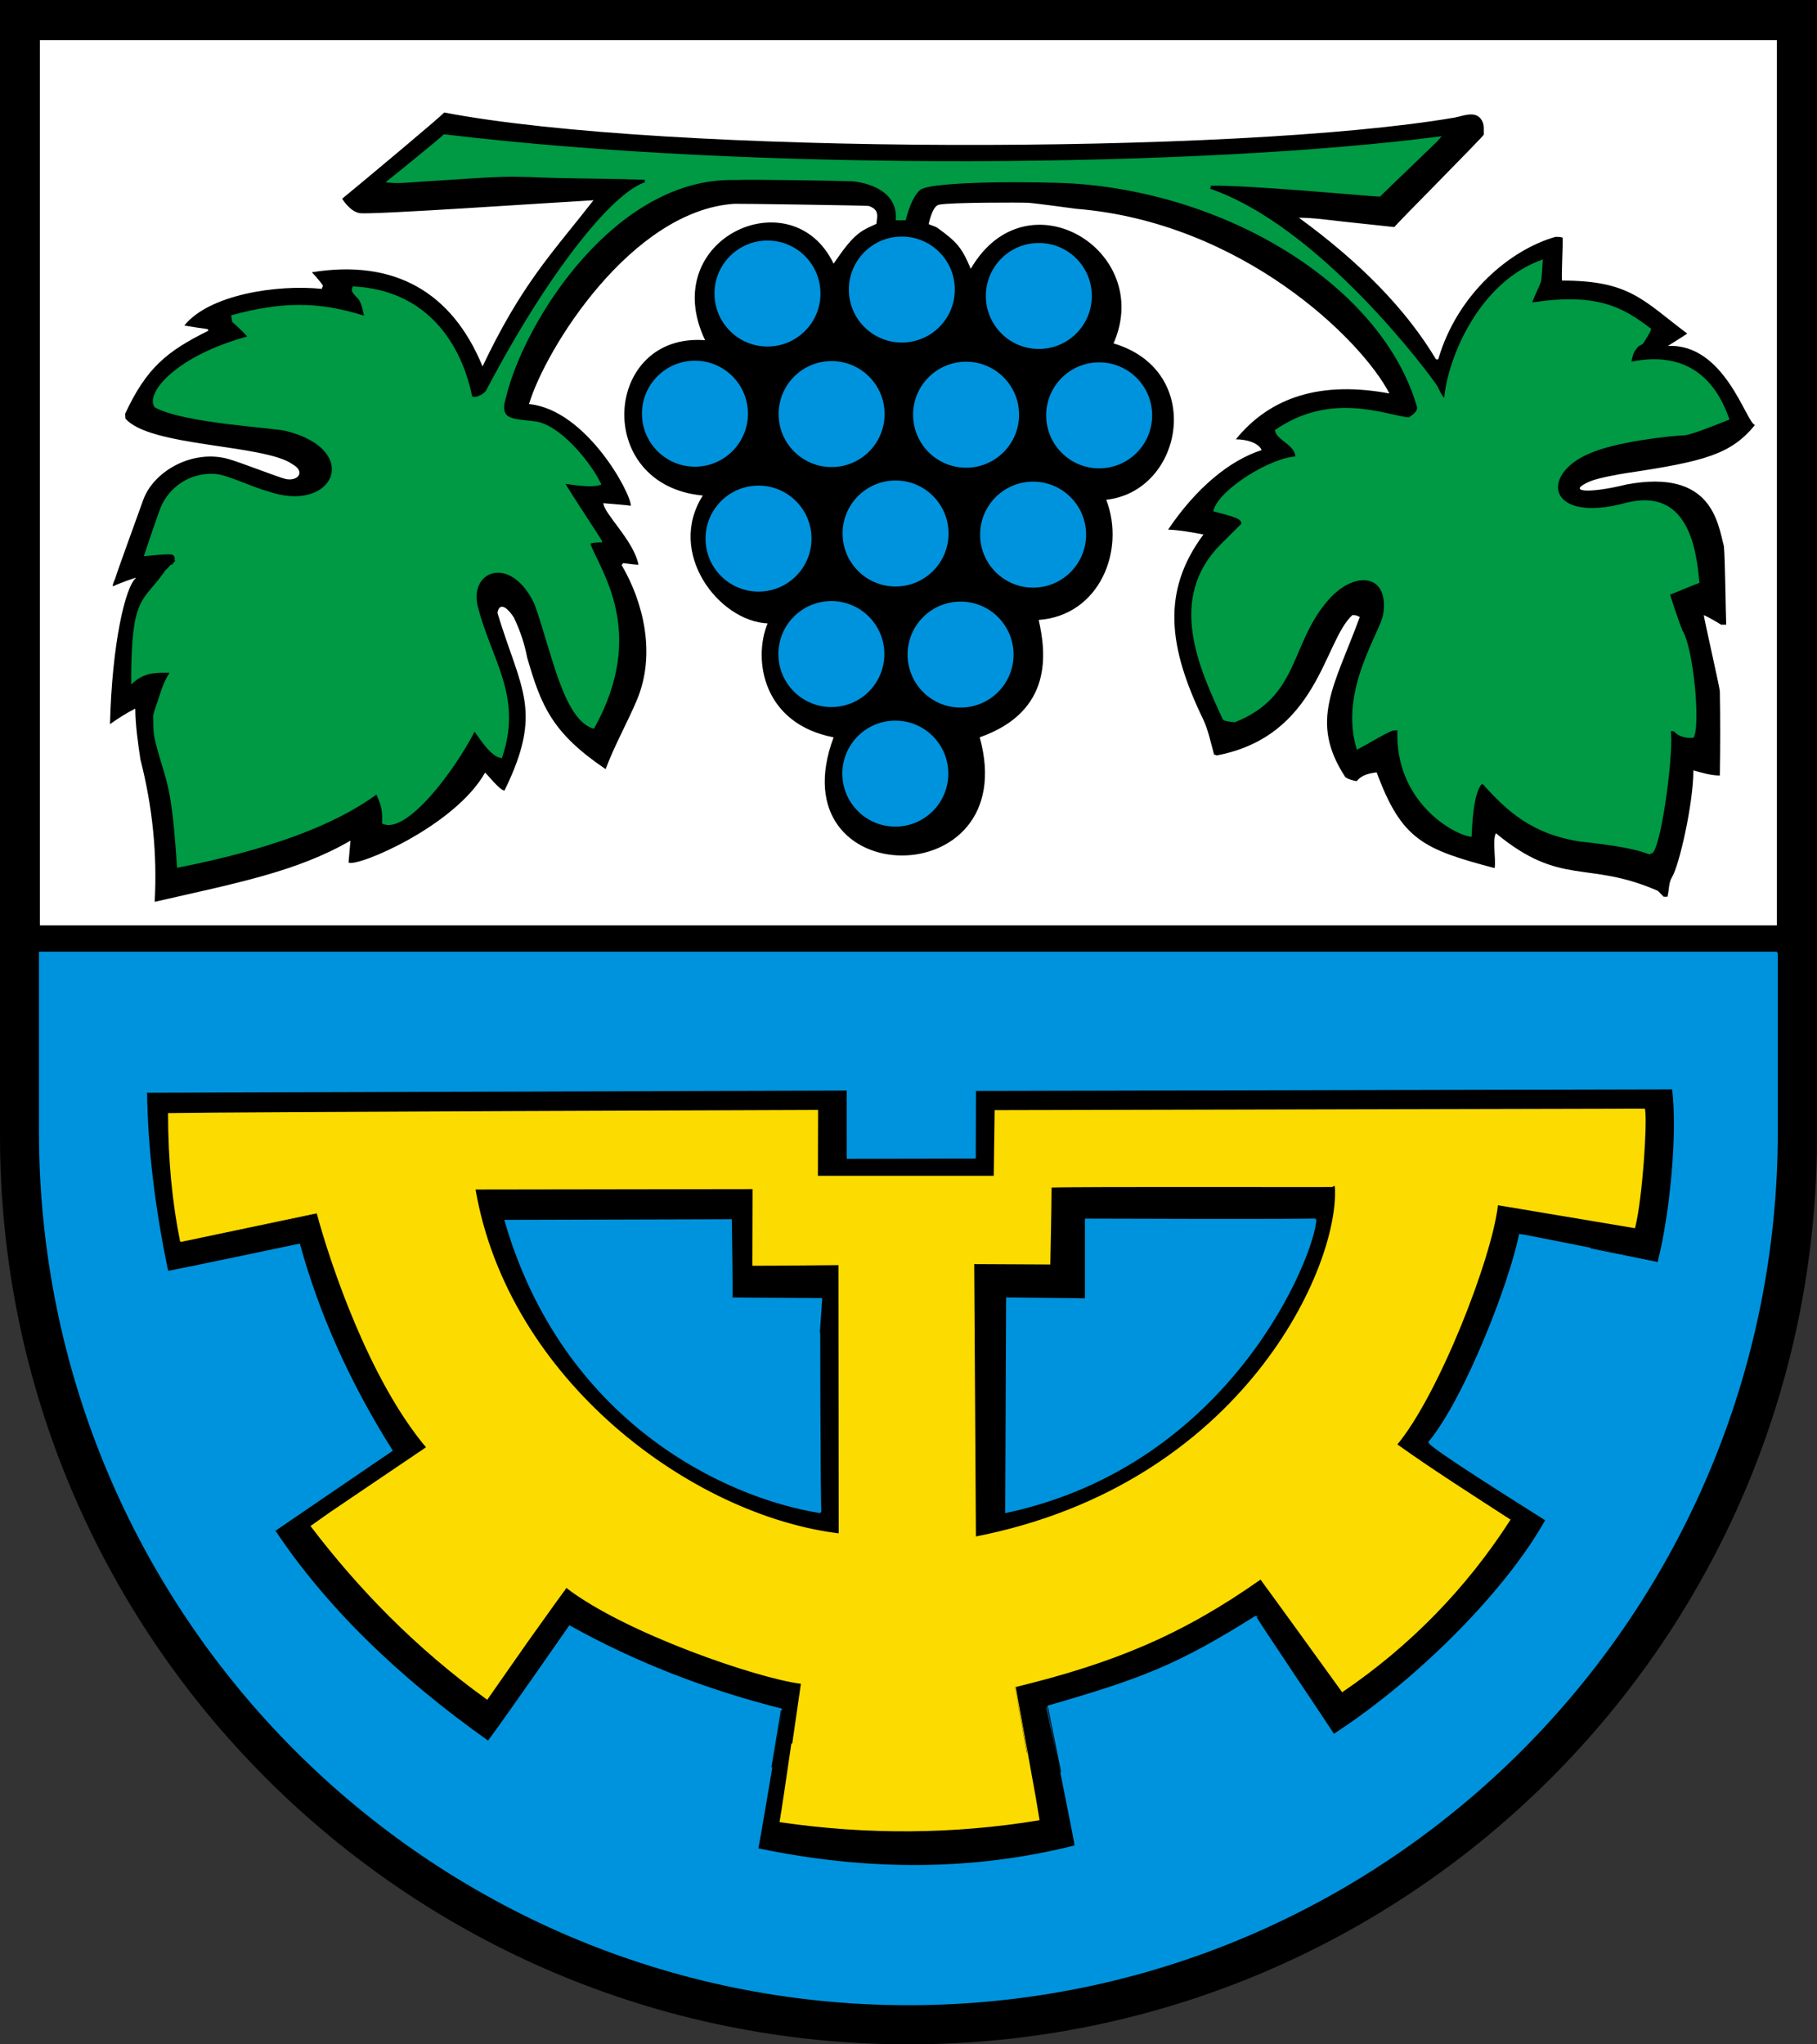 <?xml version="1.0" encoding="iso-8859-1"?>
<!-- Generator: Adobe Illustrator 10.0, SVG Export Plug-In . SVG Version: 3.0.0 Build 77)  -->
<!DOCTYPE svg PUBLIC "-//W3C//DTD SVG 1.0//EN"    "http://www.w3.org/TR/2001/REC-SVG-20010904/DTD/svg10.dtd">
<svg  xmlns="http://www.w3.org/2000/svg" xmlns:xlink="http://www.w3.org/1999/xlink" xmlns:a="http://ns.adobe.com/AdobeSVGViewerExtensions/3.0/"
	 width="283.465" height="318.897" viewBox="0 0 283.465 318.897"
	 style="overflow:visible;enable-background:new 0 0 283.465 318.897" xml:space="preserve">
	<rect x="0" y="0" width="283.465" height="318.897" fill="#333333" stroke="none"/>
	<g id="CMYK_Wappen">
		<path style="fill-rule:evenodd;clip-rule:evenodd;" d="M0,0h283.465v177.165c0,78.278-63.455,141.732-141.732,141.732
			S0,255.443,0,177.165V0z"/>
		
			<path style="fill-rule:evenodd;clip-rule:evenodd;fill:#FCDB00;stroke:#FCDB00;stroke-width:0.283;stroke-miterlimit:3.864;" d="
			M152.11,239.844c42.063-8.188,57.149-42.521,56.274-54.833c0.16,0.075-39.456-0.074-44.468,0.1
			c-0.025,3.997-0.199,11.994-0.199,11.994l-11.875-0.06L152.11,239.844z M130.985,239.344l-0.043-42.14
			c0,0-11.183,0.112-13.429,0.1l0.034-11.959l-43.525,0.065C79.11,215.407,107.923,236.594,130.985,239.344z M162.044,283.814
			c-13.276,2.179-26.699,2.278-40.267,0.299c0.564-3.251,3.188-21.602,3.188-21.598c-6.793-0.859-27.355-7.859-36.605-14.984
			c-0.163,0.013-12.437,17.371-12.438,17.375c-11.031-7.948-20.067-17.343-27.313-26.875c0.033-0.063,18.058-12.241,18.058-12.241
			c-9.057-10.701-15.12-29.134-17.12-36.572c0.001-0.004-14.319,3.019-21.294,4.498c-1.253-6.167-1.884-12.814-1.894-19.944
			c8.941-0.182,101.125-0.492,101.125-0.492l-0.029,10.274h27.714l0.14-10.241l101.195-0.239c0.355,2.018-0.395,13.768-1.535,18.35
			l-21.398-3.586c-0.898,8.317-9.273,29.754-15.773,37.504c5.593,4.006,11.897,8.003,17.667,11.748
			c-6.863,10.636-15.544,19.533-26.042,26.689c0,0-12.642-17.524-12.75-17.563c-12.291,8.663-22.875,13.063-38.375,16.834
			C158.3,263.049,162.05,283.59,162.044,283.814z"/>
		<path style="fill-rule:evenodd;clip-rule:evenodd;fill:#FFFFFF;" d="M24.13,140.676c12.669-2.897,22.231-4.71,30.544-9.544
			c-0.111,1.142-0.188,2.285-0.299,3.427c1.424,0.719,16.549-5.656,21.299-14.027c0.181,0.031,2.264,2.764,3.028,2.79
			c6.125-12.493,2.534-15.731-1.096-27.714c0.192-1.267,1.076-1.515,2.551,0.697c0.98,2.037,1.671,4.109,2.072,6.216
			c2.194,7.632,3.924,11.824,12.253,17.454c1.369-3.671,3.335-7.136,4.861-10.739c3.08-7.27,0.955-15.457-2.371-21.1
			c0.097-0.077,0.187-0.188,0.239-0.299c0.796,0.106,1.589,0.219,2.391,0.259c-0.679-3.692-5.366-7.942-5.479-9.604
			c0.858,0.079,3.741,0.295,4.283,0.398c0.106-1.839-6.921-14.987-15.879-15.859c2.583-8.628,15.958-30.128,31.998-31.241
			c0.534-0.037,20.836,0.262,21.001,0.335c1.709,0.59,1.32,1.621,1.194,2.793c-0.682,0.322-1.452,0.643-2.092,1.036
			c-1.91,1.172-3.317,3.389-4.583,5.181c-6.436-13.482-27.623-3.982-20.044,11.935c-15.892-1.229-17.571,22.63-0.358,24.228
			c-5.721,8.981,2.529,19.606,10.102,19.944c-2.322,5.725-0.697,15.662,10.301,17.772c-9.061,24.39,29.69,24.765,22.794,0
			c11.549-4.065,10.334-13.298,9.204-18.311c9.366-0.666,13.61-10.691,10.54-18.749c12.027-1.301,15.527-20.114,1.136-24.387
			c6.392-14.54-13.608-26.602-22.275-11.636c-1.431-3.423-2.248-4.235-5.18-6.376c-0.341-0.248-0.994-0.396-1.396-0.598
			c0.381-1.557,0.842-2.855,1.635-3.028c1.694-0.37,12.615-0.36,13.887-0.299c0.986,0.048,7.472,0.937,7.472,0.937
			c25.812,2.085,44.499,20.335,48.894,28.811c-10.516-1.958-18.502,0.426-23.957,7.15c3.375,0.063,4.08,1.636,4,1.688
			c-4.933,1.594-10.152,5.839-14.571,12.401c1.852,0.07,3.702,0.418,5.519,0.757c-6.572,8.842-5.51,17.529-0.039,28.85
			c0.761,1.575,1.225,3.781,1.693,5.479c0.135,0.027,0.277,0.073,0.398,0.14c15.875-3.002,16.688-17.814,21.18-21.896
			c0.774,0.028,0.571,0.046,1.155,0.299c-3.96,10.783-7.96,16.221-2.292,24.925c0.186,0.283,1.536,0.712,1.834,0.658
			c0.765-0.958,1.939-1.202,3.088-1.355c3.91,10.556,7.285,11.993,18.41,14.943c0.225-1.498-0.384-4.359,0.199-5.439
			c10.176,8.427,14.238,4.177,25.224,8.966c0.128,0.056,0.771,0.778,0.937,0.937h0.598c0.27-0.997,0.161-2.156,0.697-3.028
			c1.158-1.885,3.346-11.572,3.348-16.677c1.324,0.355,2.74,0.797,4.124,0.797c0.072-4.405,0.079-8.765,0-13.17
			c-0.01-0.563-2.592-11.83-2.49-11.854c0.467,0.177,2.333,1.251,2.689,1.494h0.797c-0.092-2.139-0.167-10.315-0.358-12.233
			c-0.955-3.59-1.826-12.116-15.162-9.644c-6.227,1.527-9.511,1.137-5.679-0.498c1.095-0.467,4.319-1.077,5.519-1.255
			c12.434-1.845,16.434-2.97,20.164-7.512c-1.418-0.458-4.73-12.771-13.589-12.333c1.004-0.65,2.042-1.257,3.028-1.933
			c-6.952-5.224-8.963-8.269-19.545-8.269c-0.09-1.363,0.163-5.322,0.1-6.654c-0.008-0.169-1.037-0.188-1.136-0.16
			c-7.023,2.006-15.283,8.863-18.271,19.107h-0.339c-4.593-7.69-11.726-15.056-21.398-22.096c2.286,0,4.584,0.353,6.854,0.598
			c2.676,0.289,5.353,0.582,8.03,0.857c0.612-0.771,13.973-14.201,13.967-14.425c-0.027-0.99,0.126-1.722-0.498-2.49
			c-1.006-1.237-2.809-0.378-4.085-0.159c-33.911,5.811-123.162,5.811-157.601-0.797c-0.618,0.718-12.213,10.398-15.919,13.449
			c0,0,1.186,2.013,2.749,2.251c1.858,0.283,28.902-1.583,36.462-2.012c-6.479,8.295-11.166,12.983-17.314,25.921
			C70.486,45.465,61.424,40.403,48.657,42.47c0,0,1.169,1.231,1.733,2.092c-0.074,0.162-0.144,0.329-0.199,0.498
			c-7.018-0.719-17.58,0.906-21.438,5.719c1.213,0.197,2.427,0.402,3.646,0.558c0.024,0.084,0.075,0.179,0.14,0.239
			c-6.532,3.218-9.692,5.821-13.03,12.99c0.026,0.237,0.04,0.459,0.04,0.697c3.688,4.453,21.688,4.016,26.08,7.153
			c2.111,1.188,0.826,2.726-1.096,2.292c-1.115-0.252-7.094-2.616-8.966-3.128c-5.543-1.518-11.609,1.903-13.229,6.415
			c-1.098,3.058-4.219,11.641-4.283,11.995c-0.06,0.321-0.564,1.168-0.442,1.477c0.988-0.494,3.566-1.394,3.631-1.342
			c-1.695,1.309-3.774,10.31-4.085,22.837c1.289-0.919,2.524-1.71,3.944-2.431c0.024,2.617,0.414,5.332,0.797,7.91
			C23.801,125.855,24.545,133.268,24.13,140.676z M6.22,144.343V6.257h270.99v138.086H6.22z"/>
		<g>
			
				<path style="fill-rule:evenodd;clip-rule:evenodd;fill:#009944;stroke:#009944;stroke-width:0.283;stroke-miterlimit:3.864;" d="
				M27.756,135.2c-0.279-3.818-0.521-7.866-1.235-11.636c-0.559-2.946-1.743-5.805-2.332-8.747
				c-0.134-0.673-0.168-3.148-0.159-3.188c0.193-0.835,0.533-1.672,0.797-2.49c0.519-1.606,0.918-2.939,1.894-4.324
				c-2.045,0-4.045-0.233-6.117,1.634c0-13.943,1.85-12.301,5.32-17.414c0.112,0.004,1.436-1.578,1.434-1.574
				c0.188-0.733-0.258-1.044-0.598-1.096c-0.835-0.129-3.166,0.165-4.124,0.239c0.558-1.655,2.339-7.028,2.79-7.91
				c1.662-3.256,4.968-4.871,8.148-4.622c1.937,0.151,5.873,2.101,8.029,2.649c10.57,3.809,15.258-6.566,3.068-9.623
				c-1.926-0.521-15.936-1.193-20.442-3.666c-1.431-2.027,3.319-7.84,14.585-10.859c-0.742-0.895-1.593-1.65-2.451-2.431
				c-0.068-0.273-0.095-0.578-0.139-0.857c7.512-2.006,13.178-2.266,20.74,0.16c-0.152-0.834-0.393-2.005-0.836-2.73
				c-0.247-0.402-0.704-0.634-1.097-1.354c-0.005-0.178,0.035-0.374,0.1-0.538c14.52,0.747,17.729,13.707,18.391,17.055
				c0.339,0.527,2.089-0.161,2.49-0.997c9.536-18.164,19.599-30.746,24.726-32.337v-0.637c-4.623-0.168-9.261-0.179-13.887-0.279
				c-2.756-0.06-5.6-0.266-8.349-0.18c-4.029,0.127-8.078,0.478-12.107,0.704c-1.81,0.102-4.095,0.403-5.903,0.192
				c1.707-1.361,8.25-6.672,8.806-7.252c49.313,5.937,118.313,5.124,155.329,0.339c-0.175,0.261-8.006,7.706-9.404,9.105
				c-0.655,0.027-20.854-1.885-26.479-1.694c0.015,0.238-0.048,0.468-0.1,0.698c17.405,5.926,34.655,29.426,35.524,30.842
				c0.002-0.004,0.775,1.833,1.256,1.896c0.563-6.563,5.52-18.158,15.122-21.602c-0.01,0.394-0.187,2.901-0.259,3.148
				c-0.204,0.698-1.402,3.063-1.435,3.526c10.134-1.573,14.196,0.614,18.609,4.025c-0.013,0.129-1.112,2.009-1.269,2.165
				c0,0-0.615,0.359-0.685,0.385c-0.982,1.201-0.781,1.153-1.195,2.67c10.423-2.193,13.923,4.807,15.322,8.767
				c-1.476,0.579-5.267,2.143-6.715,2.391c-2.56,0.087-11.06,1.087-14.923,2.829c-8.053,3.315-6.762,11.32,5.578,8.029
				c9.583-2.555,10.921,6.853,11.396,12.214c-0.357,0.114-3.466,1.413-4.582,1.853c0.02,0.174,1.253,4.004,1.952,5.718
				c1.706,2.693,2.812,14.574,1.773,16.557c-1.066,0.067-2.216-0.155-2.929-1.036h-0.697c0.559,2.673-1.254,17.173-2.729,19.008
				c-0.158,0.038-0.323,0.109-0.458,0.199c-0.654-0.209-2.254-1.097-10.799-1.992c-7.368-1.138-11.295-4.674-15.063-8.906h-0.398
				c-1.286,1.504-1.505,6.155-1.594,8.149c-2.712-0.347-11.774-5.472-11.297-16.617c-0.116,0.01-0.957,0.084-0.996,0.1
				c-1.421,0.574-3.871,2.112-5.38,2.889c-2.755-8.964,3.696-18.11,4.145-20.841c1.066-6.503-4.559-7.253-8.807-2.391
				c-6.031,6.904-4.455,15.016-14.484,19.008c-0.305-0.038-1.45-0.114-1.733-0.358c-3.659-7.963-8.751-18.765-0.319-27.196
				l3.208-3.188c0.14-1.064-1.329-1.291-4.344-2.132c0.929-3.288,8.983-8.183,12.792-8.308c0.004-2.062-2.871-2.687-3.188-4.184
				c8.63-5.94,16.939-2.339,20.741-1.893c0.646-0.376,1.638-1.062,1.395-1.893c-5.443-18.655-29.068-33.28-53.835-34.887
				c-4.233-0.274-22.151-0.495-23.909,1.056c-1.258,1.11-1.95,3.546-2.251,4.682h-1.295c0.284-4.006-3.403-5.693-6.814-6.077
				c-0.89-0.063-16.089-0.331-18.41-0.199c-18.616-0.479-32.929,21.833-35.863,34.011c-1.265,4.086,1.747,3.385,5.181,4.005
				c4.021,1.005,8.504,7.005,9.644,9.543c-1.452,0.524-4.489-0.074-5.659-0.199c0.847,1.583,5.767,8.881,5.818,9.165
				c-0.695,0.001-1.248,0.037-1.893,0.239c1.656,4.444,8.969,13.881,0.697,28.81c-4.666-1.429-6.541-12.491-9.105-19.406
				c-3.74-7.868-10.565-5.258-9.065,0.598c2.13,8.317,7.005,13.942,3.785,23.391c-1.536-0.192-3.249-2.947-4.184-4.244
				c-3.363,6.591-10.708,16.106-14.266,14.524c0.039-2.258-0.105-2.587-0.957-4.662C52.217,128.595,41.869,132.42,27.756,135.2z"/>
		</g>
		<g>
			<g>
				
					<path style="fill-rule:evenodd;clip-rule:evenodd;fill:#0093DD;stroke:#0093DD;stroke-width:0.283;stroke-miterlimit:3.864;" d="
					M119.733,37.664c4.487,0,8.125,3.638,8.125,8.125s-3.638,8.125-8.125,8.125s-8.125-3.638-8.125-8.125
					S115.246,37.664,119.733,37.664z"/>
				
					<path style="fill-rule:evenodd;clip-rule:evenodd;fill:#0093DD;stroke:#0093DD;stroke-width:0.283;stroke-miterlimit:3.864;" d="
					M140.692,37.043c4.487,0,8.125,3.638,8.125,8.125s-3.638,8.125-8.125,8.125s-8.125-3.638-8.125-8.125
					S136.205,37.043,140.692,37.043z"/>
				
					<path style="fill-rule:evenodd;clip-rule:evenodd;fill:#0093DD;stroke:#0093DD;stroke-width:0.283;stroke-miterlimit:3.864;" d="
					M162.067,38.043c4.487,0,8.125,3.638,8.125,8.125s-3.638,8.125-8.125,8.125s-8.125-3.638-8.125-8.125
					S157.58,38.043,162.067,38.043z"/>
				
					<path style="fill-rule:evenodd;clip-rule:evenodd;fill:#0093DD;stroke:#0093DD;stroke-width:0.283;stroke-miterlimit:3.864;" d="
					M108.417,56.407c4.487,0,8.125,3.638,8.125,8.125s-3.638,8.125-8.125,8.125s-8.125-3.638-8.125-8.125
					S103.93,56.407,108.417,56.407z"/>
				
					<path style="fill-rule:evenodd;clip-rule:evenodd;fill:#0093DD;stroke:#0093DD;stroke-width:0.283;stroke-miterlimit:3.864;" d="
					M129.736,56.467c4.487,0,8.125,3.638,8.125,8.125s-3.638,8.125-8.125,8.125s-8.125-3.638-8.125-8.125
					S125.249,56.467,129.736,56.467z"/>
				
					<path style="fill-rule:evenodd;clip-rule:evenodd;fill:#0093DD;stroke:#0093DD;stroke-width:0.283;stroke-miterlimit:3.864;" d="
					M150.716,56.566c4.487,0,8.125,3.638,8.125,8.125s-3.638,8.125-8.125,8.125s-8.125-3.638-8.125-8.125
					S146.229,56.566,150.716,56.566z"/>
				
					<path style="fill-rule:evenodd;clip-rule:evenodd;fill:#0093DD;stroke:#0093DD;stroke-width:0.283;stroke-miterlimit:3.864;" d="
					M171.478,56.666c4.487,0,8.125,3.638,8.125,8.125s-3.638,8.125-8.125,8.125s-8.125-3.638-8.125-8.125
					S166.99,56.666,171.478,56.666z"/>
				
					<path style="fill-rule:evenodd;clip-rule:evenodd;fill:#0093DD;stroke:#0093DD;stroke-width:0.283;stroke-miterlimit:3.864;" d="
					M129.7,93.903c4.487,0,8.125,3.638,8.125,8.125s-3.638,8.125-8.125,8.125s-8.125-3.638-8.125-8.125S125.213,93.903,129.7,93.903
					z"/>
				
					<path style="fill-rule:evenodd;clip-rule:evenodd;fill:#0093DD;stroke:#0093DD;stroke-width:0.283;stroke-miterlimit:3.864;" d="
					M149.857,93.983c4.487,0,8.125,3.638,8.125,8.125s-3.638,8.125-8.125,8.125s-8.125-3.638-8.125-8.125
					S145.37,93.983,149.857,93.983z"/>
				
					<path style="fill-rule:evenodd;clip-rule:evenodd;fill:#0093DD;stroke:#0093DD;stroke-width:0.283;stroke-miterlimit:3.864;" d="
					M139.677,112.553c4.486,0,8.125,3.638,8.125,8.125s-3.639,8.125-8.125,8.125c-4.488,0-8.125-3.638-8.125-8.125
					S135.188,112.553,139.677,112.553z"/>
				
					<path style="fill-rule:evenodd;clip-rule:evenodd;fill:#0093DD;stroke:#0093DD;stroke-width:0.283;stroke-miterlimit:3.864;" d="
					M118.335,75.892c4.487,0,8.125,3.638,8.125,8.125s-3.638,8.125-8.125,8.125s-8.125-3.638-8.125-8.125
					S113.848,75.892,118.335,75.892z"/>
				
					<path style="fill-rule:evenodd;clip-rule:evenodd;fill:#0093DD;stroke:#0093DD;stroke-width:0.283;stroke-miterlimit:3.864;" d="
					M139.714,75.095c4.487,0,8.125,3.638,8.125,8.125s-3.638,8.125-8.125,8.125s-8.125-3.638-8.125-8.125
					S135.227,75.095,139.714,75.095z"/>
				
					<path style="fill-rule:evenodd;clip-rule:evenodd;fill:#0093DD;stroke:#0093DD;stroke-width:0.283;stroke-miterlimit:3.864;" d="
					M161.172,75.274c4.487,0,8.125,3.638,8.125,8.125s-3.638,8.125-8.125,8.125s-8.125-3.638-8.125-8.125
					S156.685,75.274,161.172,75.274z"/>
			</g>
			<g>
				
					<path style="fill-rule:evenodd;clip-rule:evenodd;fill:#0093DD;stroke:#0093DD;stroke-width:0.283;stroke-miterlimit:3.864;" d="
					M167.804,287.975c-0.185-1.423-4.323-21.781-4.324-21.777c14.695-4.232,20.328-6.401,32.383-13.982
					c-0.179-0.004,11.928,17.893,12.188,18.438c13.75-8.938,27.313-22.938,33.188-33.563c-3.553-2.247-18.186-11.405-18.25-12.125
					c5.625-6.813,12.625-24.813,14.112-32.348c0.317,0,21.639,4.281,21.638,4.285c1.938-7.625,3.125-20.25,2.251-27.118
					l-108.876,0.243l-0.029,10.556l-19.844,0.04l-0.003-10.658l-109.441,0.357c0.125,8.816,1.234,18.175,3.328,28.073
					c0.856-0.099,20.551-4.243,20.551-4.243c3.001,10.919,7.806,21.619,14.416,32.097l-18.311,12.492
					c7.808,11.747,18.939,22.737,33.394,32.971c3.955-5.367,12.436-17.673,12.691-18.007c10.094,5.625,21.086,9.935,32.975,12.931
					c0-0.004-2.753,16.8-3.687,21.797C135.581,292.09,152.132,291.938,167.804,287.975z M277.21,148.595v27.879
					c0,75.208-60.662,136.175-135.495,136.175S6.22,251.683,6.22,176.475v-27.879H277.21z"/>
				
					<path style="fill-rule:evenodd;clip-rule:evenodd;fill:#0093DD;stroke:#0093DD;stroke-width:0.283;stroke-miterlimit:3.864;" d="
					M128.014,235.896c-14.966-2.365-40.116-14.28-49.153-45.467l35.167-0.1c0,0,0.204,12.317,0.083,12.202l13.704,0.092
					C127.814,202.624,127.835,235.933,128.014,235.896z"/>
				
					<path style="fill-rule:evenodd;clip-rule:evenodd;fill:#0093DD;stroke:#0093DD;stroke-width:0.283;stroke-miterlimit:3.864;" d="
					M156.964,235.857l0.139-33.333l12.294,0.14V190.23c0,0,35.824,0.136,35.823-0.04
					C205.048,195.594,192.173,228.344,156.964,235.857z"/>
			</g>
		</g>
	</g>
</svg>
